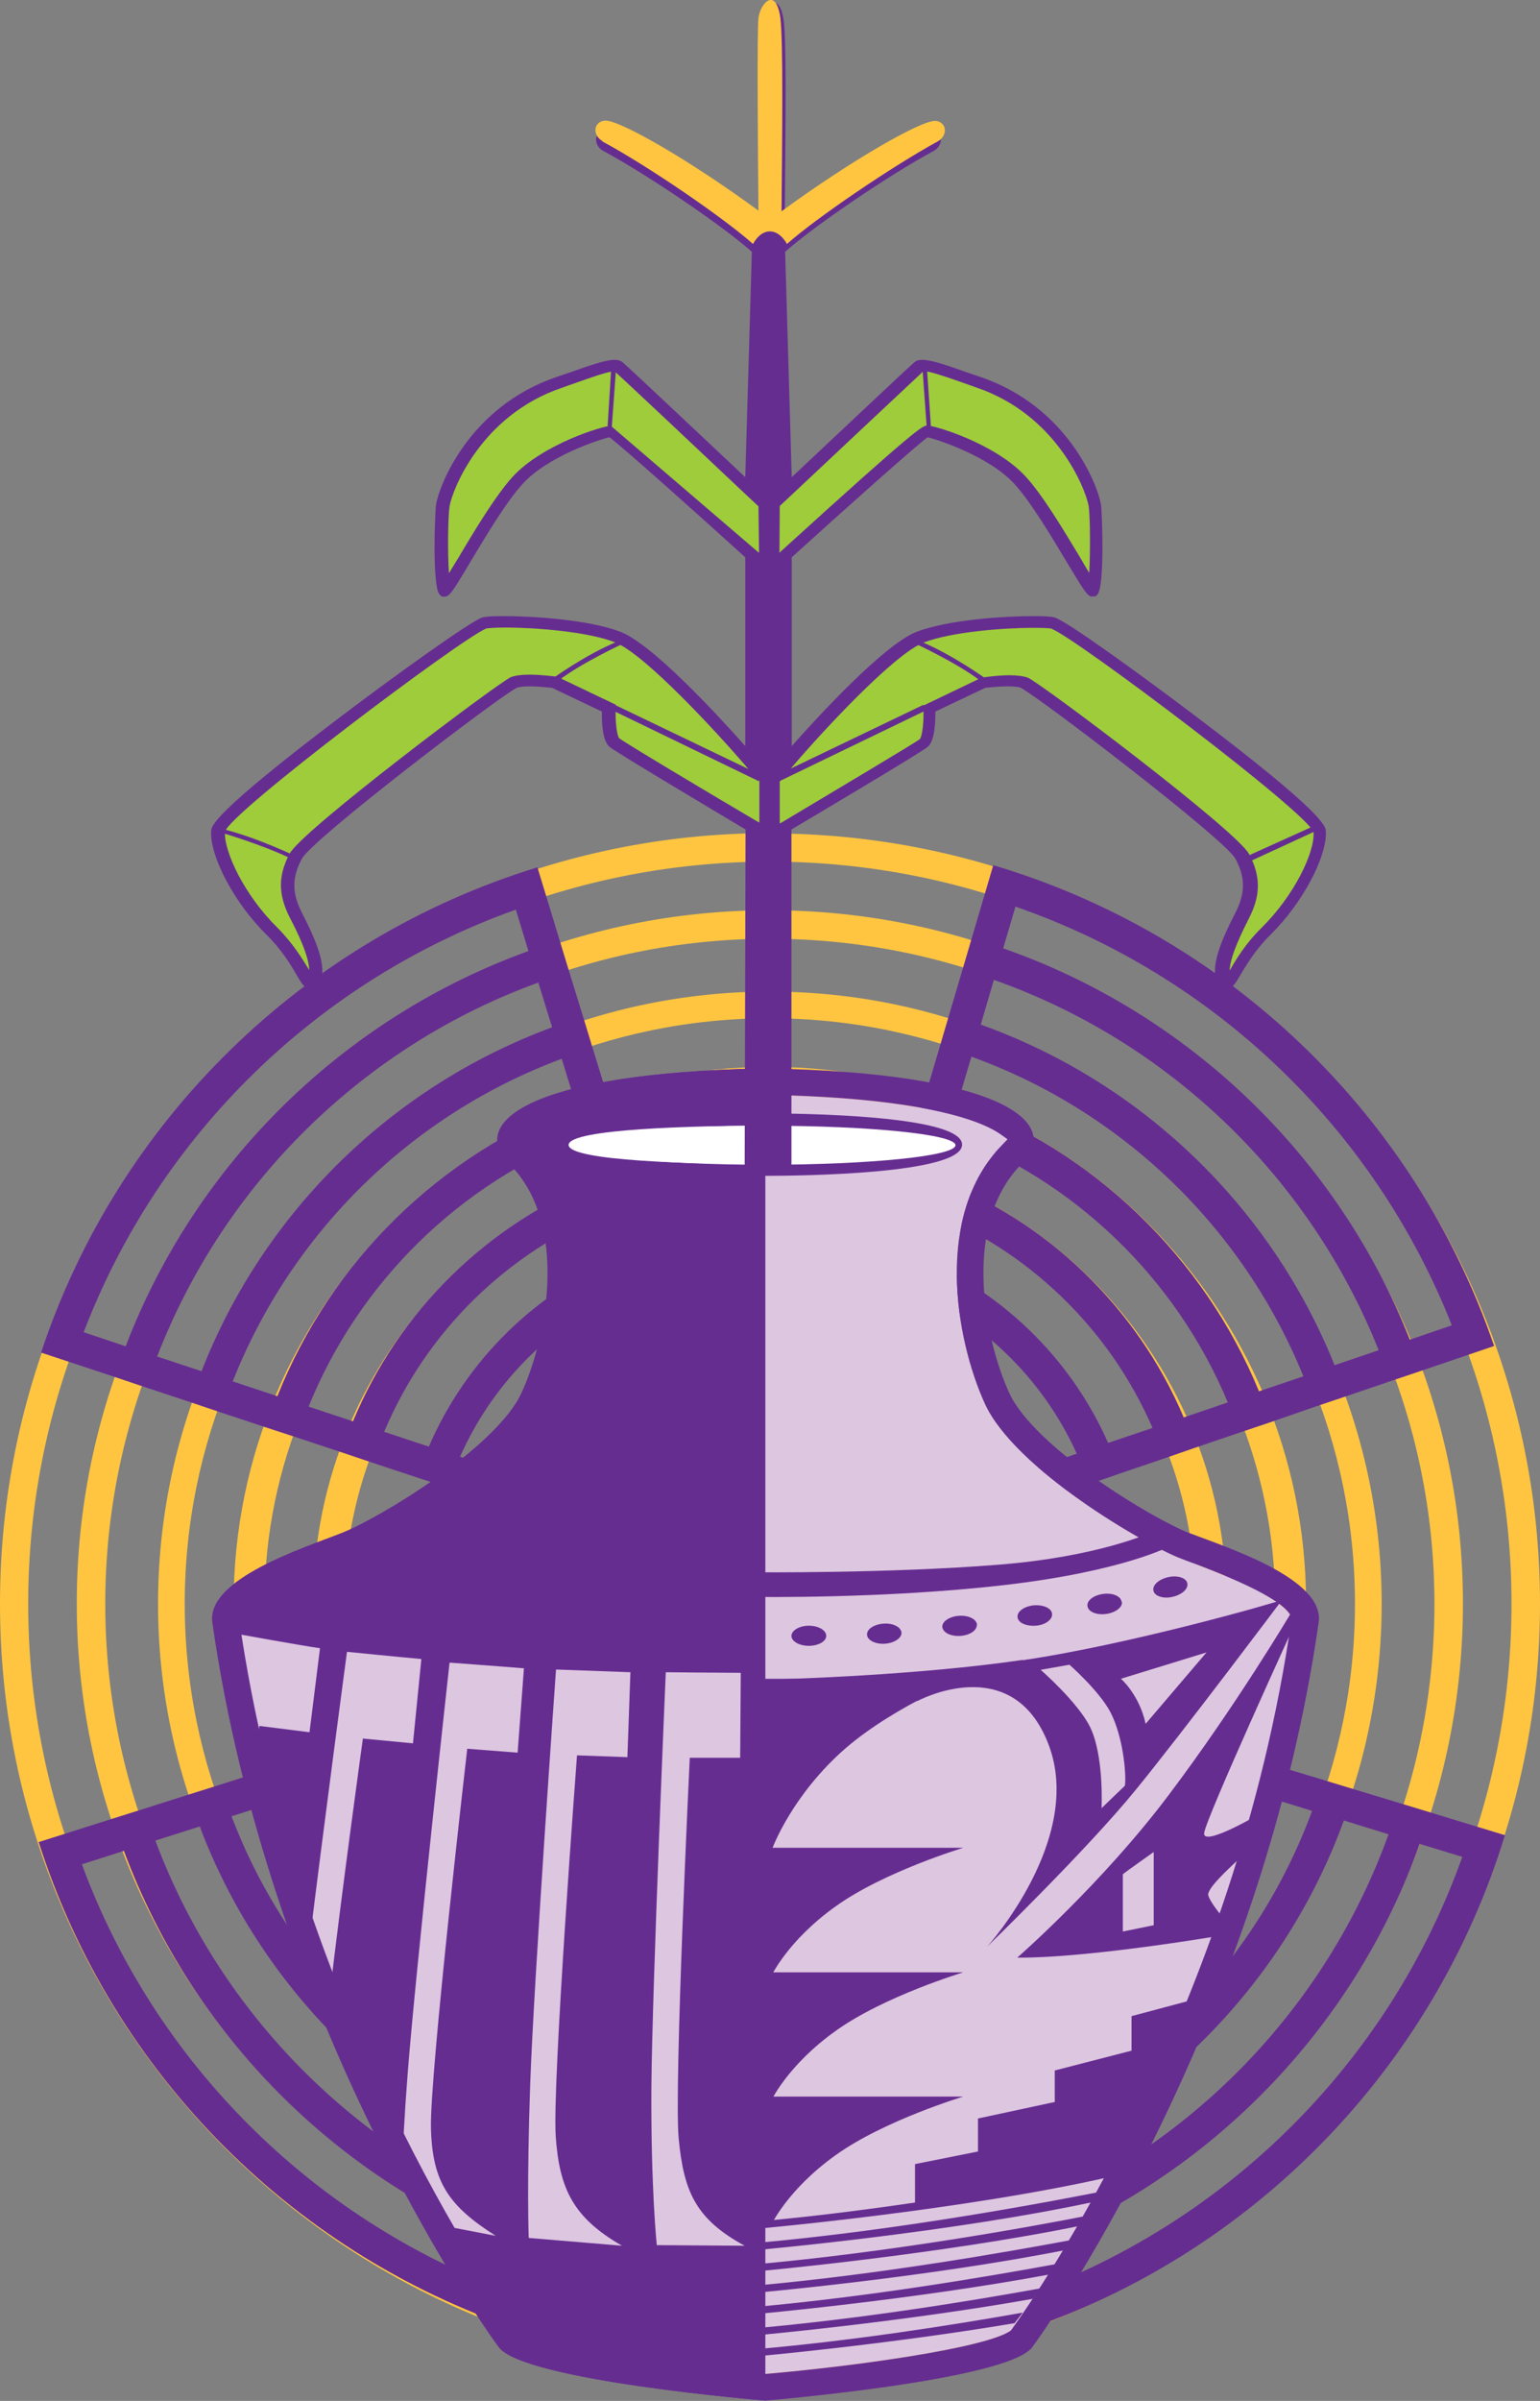 <?xml version="1.0" encoding="UTF-8"?> <svg xmlns="http://www.w3.org/2000/svg" id="Layer_2" data-name="Layer 2" viewBox="0 0 51.35 80"><rect x="0" y="0" width="51.35" height="80" fill="#808080" stroke="none"/><defs><style> .cls-1 { fill: #ffc541; } .cls-1, .cls-2, .cls-3, .cls-4, .cls-5 { stroke-width: 0px; } .cls-2 { fill: #ddc6e0; } .cls-3 { fill: #9ecc3b; } .cls-4 { fill: #662d91; } .cls-5 { fill: #fff; } </style></defs><g id="Layer_1-2" data-name="Layer 1"><g><path class="cls-1" d="M25.67,78.17c-13.64,0-24.73-11.1-24.73-24.73s11.09-24.73,24.73-24.73,24.73,11.09,24.73,24.73-11.09,24.73-24.73,24.73h0ZM25.67,27.76C11.5,27.76,0,39.26,0,53.44s11.5,25.67,25.67,25.67,25.68-11.5,25.68-25.67-11.49-25.67-25.68-25.67h0Z"></path><path class="cls-1" d="M25.67,75.6c-12.22,0-22.16-9.94-22.16-22.16s9.94-22.16,22.16-22.16,22.16,9.94,22.16,22.16-9.94,22.16-22.16,22.16h0ZM25.67,30.33c-12.74,0-23.11,10.36-23.11,23.1s10.36,23.11,23.11,23.11,23.11-10.37,23.11-23.11-10.37-23.1-23.11-23.1h0Z"></path><path class="cls-1" d="M25.67,72.95c-10.76,0-19.51-8.75-19.51-19.51s8.75-19.51,19.51-19.51,19.51,8.75,19.51,19.51-8.75,19.51-19.51,19.51h0ZM25.67,33.04c-11.25,0-20.4,9.15-20.4,20.4s9.15,20.4,20.4,20.4,20.4-9.16,20.4-20.4-9.15-20.4-20.4-20.4h0Z"></path><path class="cls-1" d="M25.67,70.29c-9.29,0-16.85-7.56-16.85-16.85s7.56-16.85,16.85-16.85,16.85,7.56,16.85,16.85-7.56,16.85-16.85,16.85h0ZM25.67,35.55c-9.86,0-17.88,8.02-17.88,17.88s8.02,17.88,17.88,17.88,17.88-8.02,17.88-17.88-8.02-17.88-17.88-17.88h0Z"></path><path class="cls-1" d="M25.67,67.63c-7.82,0-14.19-6.37-14.19-14.19s6.37-14.19,14.19-14.19,14.19,6.37,14.19,14.19-6.37,14.19-14.19,14.19h0ZM25.67,38.21c-8.4,0-15.23,6.83-15.23,15.23s6.83,15.23,15.23,15.23,15.23-6.83,15.23-15.23-6.83-15.23-15.23-15.23h0Z"></path><path class="cls-4" d="M21.07,42.92l2.56,8.37-8.29-2.75c1.12-2.53,3.18-4.55,5.73-5.62h0ZM14.29,48.2l-1.48-.49c1.4-3.34,4.11-5.99,7.48-7.34l.46,1.49c-2.89,1.19-5.21,3.47-6.45,6.34h0ZM11.77,47.36l-1.48-.49c1.68-4.15,5.04-7.44,9.22-9.04l.46,1.49c-3.7,1.45-6.68,4.37-8.2,8.04h0ZM9.24,46.52l-1.48-.49c1.96-4.96,5.96-8.89,10.97-10.75l.46,1.49c-4.52,1.71-8.15,5.26-9.94,9.75h0ZM6.72,45.69l-1.48-.49c2.23-5.77,6.89-10.35,12.71-12.46l.46,1.49c-5.34,1.97-9.62,6.16-11.69,11.46h0ZM2.79,44.39c2.51-6.56,7.79-11.72,14.41-14.08l.42,1.38c-6.16,2.22-11.09,7.06-13.43,13.17l-1.4-.47h0ZM22.1,42.54l-.32-1.05-.46-1.49-.32-1.05-.46-1.49-.32-1.05-.46-1.49-.32-1.05-.46-1.49-.32-1.05-.74-2.43c-7.79,2.39-13.99,8.44-16.55,16.17l2.45.81,1.04.35,1.48.49,1.04.35,1.48.49,1.04.34,1.48.49,1.04.35,1.48.49,1.04.34,10.36,3.43-3.2-10.46h0Z"></path><path class="cls-4" d="M35.9,48.44l-8.26,2.82,2.48-8.4c2.56,1.05,4.64,3.05,5.78,5.57h0ZM30.44,41.81l.44-1.49c3.38,1.31,6.11,3.94,7.55,7.26l-1.48.5c-1.26-2.85-3.61-5.12-6.51-6.27h0ZM31.19,39.26l.44-1.49c4.2,1.56,7.58,4.82,9.31,8.96l-1.47.5c-1.55-3.66-4.55-6.55-8.27-7.96h0ZM31.95,36.7l.44-1.49c5.02,1.81,9.06,5.7,11.07,10.65l-1.48.5c-1.84-4.47-5.5-7.99-10.04-9.66h0ZM32.7,34.15l.44-1.5c5.84,2.06,10.54,6.59,12.83,12.34l-1.47.5c-2.12-5.28-6.43-9.43-11.8-11.35h0ZM47.01,44.64c-2.4-6.09-7.37-10.88-13.56-13.04l.41-1.39c6.64,2.3,11.97,7.41,14.55,13.95l-1.4.48h0ZM25.98,52.99l10.32-3.53,1.04-.36,1.47-.5,1.04-.36,1.47-.5,1.04-.35,1.47-.51,1.04-.35,1.47-.5,1.04-.35,2.44-.83c-2.63-7.7-8.88-13.7-16.7-16.02l-.72,2.44-.31,1.05-.44,1.49-.31,1.05-.44,1.49-.31,1.06-.44,1.49-.31,1.05-.44,1.49-.31,1.05-3.1,10.49h0Z"></path><path class="cls-4" d="M15.31,58.1l8.32-2.65-2.66,8.34c-2.54-1.1-4.57-3.15-5.66-5.69h0ZM20.64,64.84l-.47,1.48c-3.35-1.38-6.03-4.06-7.39-7.42l1.49-.48c1.2,2.88,3.5,5.19,6.38,6.41h0ZM19.83,67.38l-.47,1.48c-4.17-1.65-7.48-4.98-9.12-9.14l1.48-.47c1.48,3.69,4.42,6.64,8.11,8.13h0ZM19.03,69.91l-.47,1.49c-4.98-1.92-8.94-5.89-10.84-10.88l1.48-.47c1.75,4.5,5.33,8.1,9.83,9.86h0ZM18.22,72.45l-.47,1.48c-5.8-2.18-10.4-6.8-12.57-12.6l1.48-.47c2.01,5.32,6.24,9.56,11.56,11.59h0ZM4.13,61.67c2.28,6.14,7.15,11.03,13.29,13.32l-.44,1.38c-6.59-2.44-11.82-7.66-14.25-14.25l1.41-.45h0ZM25.32,53.76l-10.4,3.31-1.05.33-1.48.47-1.05.33-1.48.47-1.05.33-1.48.47-1.05.33-1.48.47-1.05.33-2.46.78c2.47,7.75,8.6,13.88,16.37,16.36l.77-2.43.33-1.05.47-1.48.33-1.05.47-1.48.33-1.05.47-1.48.33-1.05.47-1.48.33-1.05,3.32-10.42h0Z"></path><path class="cls-4" d="M30.53,63.77l-2.76-8.31,8.35,2.55c-1.06,2.56-3.07,4.63-5.6,5.76h0ZM37.18,58.33l1.49.46c-1.32,3.37-3.97,6.09-7.3,7.51l-.49-1.48c2.86-1.25,5.13-3.59,6.3-6.48h0ZM39.72,59.11l1.49.45c-1.58,4.19-4.86,7.56-9.01,9.26l-.49-1.48c3.67-1.53,6.58-4.52,8.01-8.23h0ZM42.26,59.88l1.49.46c-1.84,5-5.75,9.03-10.71,11l-.49-1.48c4.48-1.81,8.02-5.45,9.71-9.98h0ZM44.81,60.66l1.49.46c-2.1,5.82-6.65,10.5-12.42,12.75l-.49-1.48c5.3-2.09,9.47-6.38,11.42-11.73h0ZM48.76,61.87c-2.36,6.62-7.52,11.9-14.08,14.42l-.46-1.37c6.11-2.37,10.92-7.31,13.12-13.48l1.41.43h0ZM29.5,64.16l.35,1.04.49,1.48.35,1.04.49,1.48.35,1.05.49,1.48.35,1.04.49,1.48.35,1.04.8,2.41c7.74-2.56,13.79-8.77,16.17-16.55l-2.46-.75-1.05-.32-1.49-.45-1.05-.32-1.49-.45-1.05-.32-1.49-.45-1.05-.32-1.49-.45-1.05-.32-10.43-3.19,3.44,10.38h0Z"></path><path class="cls-4" d="M25.41,7.98s-.07-6.82,0-7.3c.07-.48.57-1.03.72,0,.12.85.04,5.13.03,7.35h-.38l-.37-.05h0Z"></path><path class="cls-2" d="M25.5,79.1c-2.83-.24-7.22-.84-8.13-1.42l-.04-.03-.03-.04c-.76-1.06-7.46-10.69-9.32-23.62v-.08s.03-.07.03-.07c.24-.45,1.3-1.02,3.24-1.75.17-.06.32-.12.45-.17,1.18-.46,5.51-2.96,6.51-5.15,1-2.2,1.68-6.3-.56-8.6l-.2-.21.24-.17c.51-.36,2.28-1.21,7.83-1.31,5.56.1,7.33.95,7.84,1.31l.24.17-.2.21c-2.24,2.29-1.56,6.4-.56,8.6,1,2.19,5.33,4.69,6.51,5.15.13.05.28.11.45.17,1.94.73,3,1.3,3.24,1.75l.04.07v.08c-1.87,12.94-8.57,22.57-9.33,23.62l-.03.04-.04.03c-.91.58-5.3,1.18-8.13,1.42h-.04Z"></path><path class="cls-4" d="M25.52,35.6h0c-7.85.14-9.93,1.8-8.54,3.18,2.01,2,1.25,5.81.41,7.63-.83,1.82-4.77,4.2-6.02,4.68-1.24.49-4.49,1.52-4.29,2.97,1.86,13.01,8.72,23.04,9.55,24.15.83,1.12,8.89,1.78,8.89,1.78h0v-44.4h0Z"></path><path class="cls-4" d="M25.71,74.15s.55-1.2,2.17-2.35c1.61-1.15,4.24-1.94,4.24-1.94h-7.18v4.29h.77Z"></path><path class="cls-4" d="M25.71,70.01s.55-1.2,2.17-2.35c1.61-1.15,4.24-1.94,4.24-1.94h-7.18v4.29h.77Z"></path><path class="cls-4" d="M25.71,65.86s.55-1.2,2.17-2.35c1.61-1.15,4.24-1.94,4.24-1.94h-7.18v4.29h.77Z"></path><path class="cls-4" d="M25.71,61.7s.55-1.61,2.17-3.16c1.61-1.55,4.24-2.6,4.24-2.6h-7.18v5.76h.77Z"></path><path class="cls-4" d="M34.09,77.06c-2.36.42-5.68.94-8.92,1.22v.24s4.38-.39,8.66-1.11c.09-.12.18-.23.27-.35h0Z"></path><path class="cls-4" d="M34.69,76.25c-2.37.43-6,1.02-9.53,1.33v.24s4.81-.43,9.27-1.22c.09-.12.17-.23.25-.35h0Z"></path><path class="cls-4" d="M35.27,75.43c-2.34.43-6.28,1.1-10.1,1.44v.24s5.24-.47,9.86-1.33c.08-.12.16-.23.24-.35h0Z"></path><path class="cls-4" d="M35.82,74.62c-2.23.42-6.51,1.17-10.65,1.54v.24s5.68-.5,10.42-1.44c.08-.12.15-.23.23-.34h0Z"></path><path class="cls-4" d="M36.35,73.81c-2.02.4-6.68,1.24-11.18,1.64v.24s6.12-.55,10.97-1.55c.07-.11.15-.22.22-.34h0Z"></path><path class="cls-4" d="M36.85,73c-1.62.32-6.75,1.31-11.69,1.74v.24s6.58-.58,11.49-1.65c.07-.11.14-.22.2-.32h0Z"></path><path class="cls-4" d="M37.34,72.19c-.5.11-6.46,1.34-12.17,1.84v.24s7.04-.62,11.99-1.77c.07-.11.13-.21.18-.31h0Z"></path><path class="cls-4" d="M25.17,53.21s4.26.07,8.28-.39c4.02-.46,5.58-1.31,5.58-1.31l-.67-.44s-1.75.81-5.1,1.07c-3.64.29-8.1.25-8.1.25v.83h0Z"></path><path class="cls-4" d="M37.37,55.94l2.86-.88-2.03,2.38c-.21-.97-.82-1.5-.82-1.5h0ZM37.51,59.5l-.78.75s.09-1.76-.39-2.72c-.42-.83-1.64-1.89-1.64-1.89l.96-.17s.98.86,1.36,1.57c.43.82.54,2.07.49,2.45h0ZM34.1,55.31c-3.53.52-8.02.64-8.02.64l4.51.73s3.16-1.71,4.37,1.44c1.21,3.15-2.04,6.74-2.04,6.74,0,0,3.32-3.22,4.95-5.22,1.63-2,4.88-6.33,4.88-6.33-.38.14-5.12,1.49-8.65,2.01h0Z"></path><path class="cls-4" d="M38.47,64.15l-1.03.21v-1.91c.11-.09,1.03-.74,1.03-.74v2.45h0ZM43.02,53.79s-1.83,3.08-4.05,6.02c-2.21,2.94-5.05,5.42-5.05,5.42,2.52.02,7.3-.82,7.3-.82,0,0-.83-.9-.93-1.25-.1-.35,1.76-1.8,1.9-2.07.14-.28.14-.86.14-.86-.35.25-2.21,1.31-2.18.86.03-.45,3.07-7.08,3.07-7.08l-.2-.21h0Z"></path><path class="cls-4" d="M30.51,73.56v-1.45l2.1-.42v-1.1l2.56-.55v-1.05l2.56-.66v-1.15l2.21-.59s-1.71,3.6-3.06,5.86c0,0-3,.57-6.37,1.12h0Z"></path><path class="cls-4" d="M27.55,54.51c0,.18-.26.33-.58.33s-.58-.15-.58-.33.26-.34.58-.34.58.15.58.34h0Z"></path><path class="cls-4" d="M30.06,54.4c.01.18-.24.35-.56.37-.32.02-.58-.12-.59-.3-.01-.19.24-.35.56-.37.32-.02.58.12.59.31h0Z"></path><path class="cls-4" d="M32.57,54.14c.01.19-.24.35-.55.37-.32.02-.58-.11-.6-.3-.01-.18.24-.35.56-.37.32-.02.58.11.6.3h0Z"></path><path class="cls-4" d="M35.08,53.79c.01.18-.23.36-.55.38-.32.02-.59-.1-.6-.29-.02-.19.23-.36.55-.39.32-.02.59.1.6.29h0Z"></path><path class="cls-4" d="M37.41,53.38c.02.18-.22.36-.54.4-.32.04-.59-.08-.61-.27-.02-.19.22-.36.53-.4.32-.04.59.08.61.27h0Z"></path><path class="cls-4" d="M39.59,52.76c.04.18-.18.38-.5.45-.31.07-.6-.03-.63-.21-.04-.18.18-.38.5-.45.31-.07.6.03.63.21h0Z"></path><path class="cls-2" d="M24.7,55.75l-.02,2.82h-1.68s-.53,10.93-.37,12.69c.17,1.76.56,2.68,2.2,3.57l-2.93-.02s-.2-1.87-.18-5.28c.03-3.41.48-13.81.48-13.81,0,0,1.91.02,2.49.02h0Z"></path><path class="cls-2" d="M21.02,55.73l-.1,2.82-1.68-.06s-.83,10.93-.71,12.69c.12,1.76.59,2.72,2.21,3.65l-3.11-.26s-.07-1.74.05-5.15c.12-3.41.86-13.79.86-13.79,0,0,1.9.07,2.49.09h0Z"></path><path class="cls-2" d="M13.41,72.37c.02-.76.07-1.82.18-3.23.26-3.4,1.4-13.74,1.4-13.74,0,0,1.9.14,2.48.19l-.21,2.81-1.68-.13s-1.26,10.89-1.21,12.66c.05,1.77.58,2.57,2.16,3.57l-2.29-.44-.83-1.68h0Z"></path><path class="cls-2" d="M10.28,65.04c.53-4.32,1.29-10,1.29-10,0,0,1.9.19,2.48.24l-.28,2.81-1.67-.16s-.69,4.97-1.13,8.74l-.68-1.62h0Z"></path><path class="cls-2" d="M7.76,55.81c.11-.84.18-1.36.18-1.36,0,0,2.15.39,2.73.47l-.35,2.8-1.67-.21s-.07.43-.18,1.14l-.71-2.84h0Z"></path><path class="cls-4" d="M43.06,53.99c-1.86,12.94-8.56,22.57-9.32,23.62l-.03.04-.04.03c-.91.58-5.3,1.18-8.13,1.42h-.02s-.02,0-.02,0c-2.83-.24-7.22-.84-8.13-1.42l-.04-.03-.03-.04c-.76-1.06-7.46-10.68-9.32-23.62v-.08s.03-.07.03-.07c.24-.45,1.29-1.02,3.24-1.75.17-.06.32-.12.45-.17,1.18-.46,5.51-2.96,6.51-5.15,1-2.2,1.68-6.3-.56-8.6l-.2-.21.24-.17c.51-.36,2.28-1.21,7.83-1.31,5.56.1,7.33.95,7.84,1.31l.24.17-.2.21c-2.24,2.3-1.56,6.4-.56,8.6,1,2.19,5.33,4.69,6.51,5.15.13.05.28.11.45.17,1.94.73,3,1.3,3.24,1.75l.04.07v.08h-.01ZM39.67,51.09c-1.24-.48-5.19-2.86-6.02-4.68-.83-1.82-1.59-5.62.42-7.63,1.38-1.38-.69-3.04-8.54-3.18-7.85.14-9.93,1.8-8.54,3.18,2.01,2.01,1.25,5.81.41,7.63-.83,1.82-4.77,4.2-6.02,4.68-1.24.49-4.49,1.52-4.29,2.97,1.86,13.01,8.72,23.03,9.55,24.15.83,1.12,8.89,1.78,8.89,1.78,0,0,8.06-.67,8.89-1.78.83-1.12,7.69-11.14,9.55-24.15.21-1.45-3.04-2.49-4.29-2.97h0Z"></path><path class="cls-4" d="M25.52,39.18c-1.09,0-6.56-.05-6.56-1.04s5.46-1.04,6.56-1.04,6.56.05,6.56,1.04-5.46,1.04-6.56,1.04h0Z"></path><path class="cls-5" d="M31.86,38.16c0,.36-2.84.65-6.34.65s-6.34-.29-6.34-.65,2.84-.65,6.34-.65,6.34.29,6.34.65h0Z"></path><path class="cls-5" d="M25.05,37.51c-1.69.01-6.09.09-6.09.64s4.4.63,6.09.64v-1.27h0Z"></path><path class="cls-4" d="M25.65,39.04l-.82-.09.03-11.31c-.75-.45-4.32-2.57-4.53-2.75-.24-.19-.27-.81-.26-1.18l-1.66-.79c-.1-.01-.45-.05-.76-.05-.26,0-.37.03-.42.05-.55.26-6.82,5.04-7.16,5.69-.34.62-.34,1.15,0,1.81.44.86.88,1.83.58,2.34-.08.13-.17.2-.29.2-.19,0-.3-.18-.48-.49-.19-.33-.49-.83-1.01-1.34-1.05-1.04-1.87-2.58-1.83-3.43,0-.16.03-.58,4.36-3.85,1.69-1.28,4.35-3.2,4.7-3.28.17-.04.51-.04.75-.04.85,0,2.76.11,3.83.52,1.08.41,3.32,2.85,4.17,3.81v-6.29c-1.61-1.46-4.14-3.72-4.53-4-.32.07-2.05.63-2.89,1.55-.55.6-1.24,1.76-1.75,2.61-.58.98-.68,1.12-.83,1.15h-.01s-.11,0-.11,0l-.08-.08c-.24-.3-.15-2.73-.11-2.99.11-.65,1.11-3.26,4.02-4.25.16-.05.32-.11.47-.16.65-.23,1.17-.41,1.46-.41.12,0,.21.03.27.08.16.13,3.11,2.91,4.09,3.83l.22-7.51c-.98-.87-3.48-2.57-4.97-3.37-.13-.07-.25-.24-.22-.42.01-.05.06-.23.29-.25h.04c.49,0,2.81,1.32,5.21,3.09h.41c2.4-1.77,4.73-3.09,5.21-3.09h.04c.23.03.28.2.29.25.03.18-.09.34-.22.42-1.49.8-3.99,2.5-4.97,3.37l.22,7.51c.98-.92,3.93-3.7,4.09-3.83.07-.06.16-.08.27-.08.29,0,.81.18,1.46.41.15.05.31.11.47.16,2.91.99,3.91,3.6,4.02,4.25.04.26.13,2.69-.11,2.99l-.06.07h-.11s-.01.01-.01.01h-.02c-.15-.03-.24-.17-.83-1.15-.51-.85-1.2-2.01-1.75-2.61-.84-.91-2.54-1.47-2.89-1.55-.39.28-2.92,2.54-4.53,4v6.29c.85-.96,3.09-3.4,4.17-3.81,1.08-.41,2.98-.52,3.83-.52.25,0,.58,0,.75.04.35.07,3.01,2,4.7,3.28,4.33,3.27,4.35,3.69,4.36,3.85.04.85-.78,2.39-1.83,3.43-.52.51-.81,1.01-1.01,1.34-.18.31-.29.49-.48.49h0c-.11,0-.21-.07-.28-.2-.3-.51.14-1.48.58-2.34.34-.66.34-1.19,0-1.81-.35-.65-6.62-5.44-7.17-5.7-.04-.01-.15-.04-.41-.04-.31,0-.66.04-.76.05l-1.66.79c0,.37-.02.98-.26,1.18-.21.18-3.78,2.3-4.54,2.75v11.3s-.79.1-.79.1h0Z"></path><path class="cls-3" d="M25.29,16.87l-.45-.42c-1.39-1.31-4.01-3.78-4.35-4.08-.23.01-.76.2-1.27.38-.15.05-.31.11-.48.17-2.69.91-3.65,3.38-3.75,3.95-.05.31-.07,1.52-.02,2.23.1-.16.21-.35.33-.54.51-.86,1.22-2.04,1.79-2.67,1-1.09,3.01-1.7,3.28-1.7l4.89,4.19.05.04"></path><path class="cls-3" d="M25.99,18.42l.05-.05c4.61-4.19,4.73-4.19,4.88-4.19.27,0,2.28.61,3.28,1.7.58.63,1.28,1.81,1.8,2.67.11.19.22.38.32.54.04-.71.03-1.92-.02-2.23-.1-.56-1.06-3.04-3.75-3.95-.16-.06-.32-.11-.48-.17-.51-.18-1.04-.36-1.27-.38-.33.31-2.96,2.77-4.35,4.08l-.45.42"></path><path class="cls-3" d="M25.3,26.03l-.47-.55c-.86-1-3.32-3.69-4.33-4.08-.93-.36-2.69-.49-3.64-.49-.36,0-.57.02-.64.03-.79.3-8.62,6.18-8.72,6.78-.03.67.65,2.1,1.72,3.16.55.55.86,1.07,1.07,1.41,0,.01.01.02.02.03-.01-.5-.44-1.35-.65-1.75-.39-.77-.39-1.4,0-2.13.43-.79,6.99-5.72,7.38-5.88.14-.05.34-.08.61-.08.4,0,.84.06.86.06h.05s1.97.94,1.97.94v.1c-.02.46.04.94.12,1.02.17.14,2.83,1.73,4.58,2.76l.09.05v-1.41h0Z"></path><path class="cls-3" d="M35.08,20.95c-.08-.02-.28-.03-.64-.03-.95,0-2.71.13-3.64.49-1.01.39-3.47,3.07-4.33,4.08l-.47.55v1.4l.09-.05c1.74-1.04,4.41-2.63,4.58-2.76.08-.09.14-.57.12-1.02v-.1s1.96-.94,1.96-.94h.05s.46-.07.86-.07c.27,0,.47.03.61.08.39.15,6.95,5.08,7.38,5.88.39.73.39,1.37,0,2.13-.2.4-.63,1.24-.65,1.75,0-.01.01-.02.02-.03.2-.35.51-.87,1.06-1.41,1.07-1.06,1.76-2.49,1.72-3.16-.1-.59-7.93-6.48-8.72-6.78h0Z"></path><polygon class="cls-4" points="31.04 23.59 25.99 26.03 25.99 25.79 30.78 23.49 31.04 23.59 31.04 23.59"></polygon><path class="cls-4" d="M32.85,22.6s-1.1-.79-2.16-1.23l-.14.09s1.34.62,2.12,1.21l.19-.06h0Z"></path><polygon class="cls-4" points="41.58 28.53 43.77 27.54 43.87 27.69 41.68 28.7 41.58 28.53 41.58 28.53"></polygon><polygon class="cls-4" points="30.91 12.29 31.04 14.2 30.9 14.23 30.76 12.3 30.91 12.29 30.91 12.29"></polygon><polygon class="cls-4" points="20.26 23.59 25.3 26.03 25.3 25.79 20.51 23.49 20.26 23.59 20.26 23.59"></polygon><path class="cls-4" d="M18.44,22.6s1.09-.79,2.16-1.23l.15.09s-1.34.62-2.12,1.21l-.19-.06h0Z"></path><polygon class="cls-4" points="20.38 12.29 20.26 14.2 20.4 14.23 20.54 12.3 20.38 12.29 20.38 12.29"></polygon><path class="cls-4" d="M9.9,28.55s-1.29-.63-2.45-.92l-.12.1s1.48.43,2.41.9l.16-.09h0Z"></path><path class="cls-1" d="M20.08,4.71c1.51.81,4.04,2.54,5.03,3.42,0,0,.2-.42.56-.42s.57.42.57.42c.99-.88,3.53-2.6,5.03-3.42.14-.07.26-.24.23-.42,0-.05-.06-.23-.29-.26h-.04c-.48,0-2.74,1.28-5.11,3.01.02-2.34.06-5.69-.04-6.45-.15-1.04-.66-.49-.73,0-.05.37-.02,4.51,0,6.43-2.36-1.73-4.61-3-5.09-3h-.04c-.24.03-.29.2-.3.26-.03.18.09.35.23.42h0Z"></path></g></g></svg> 